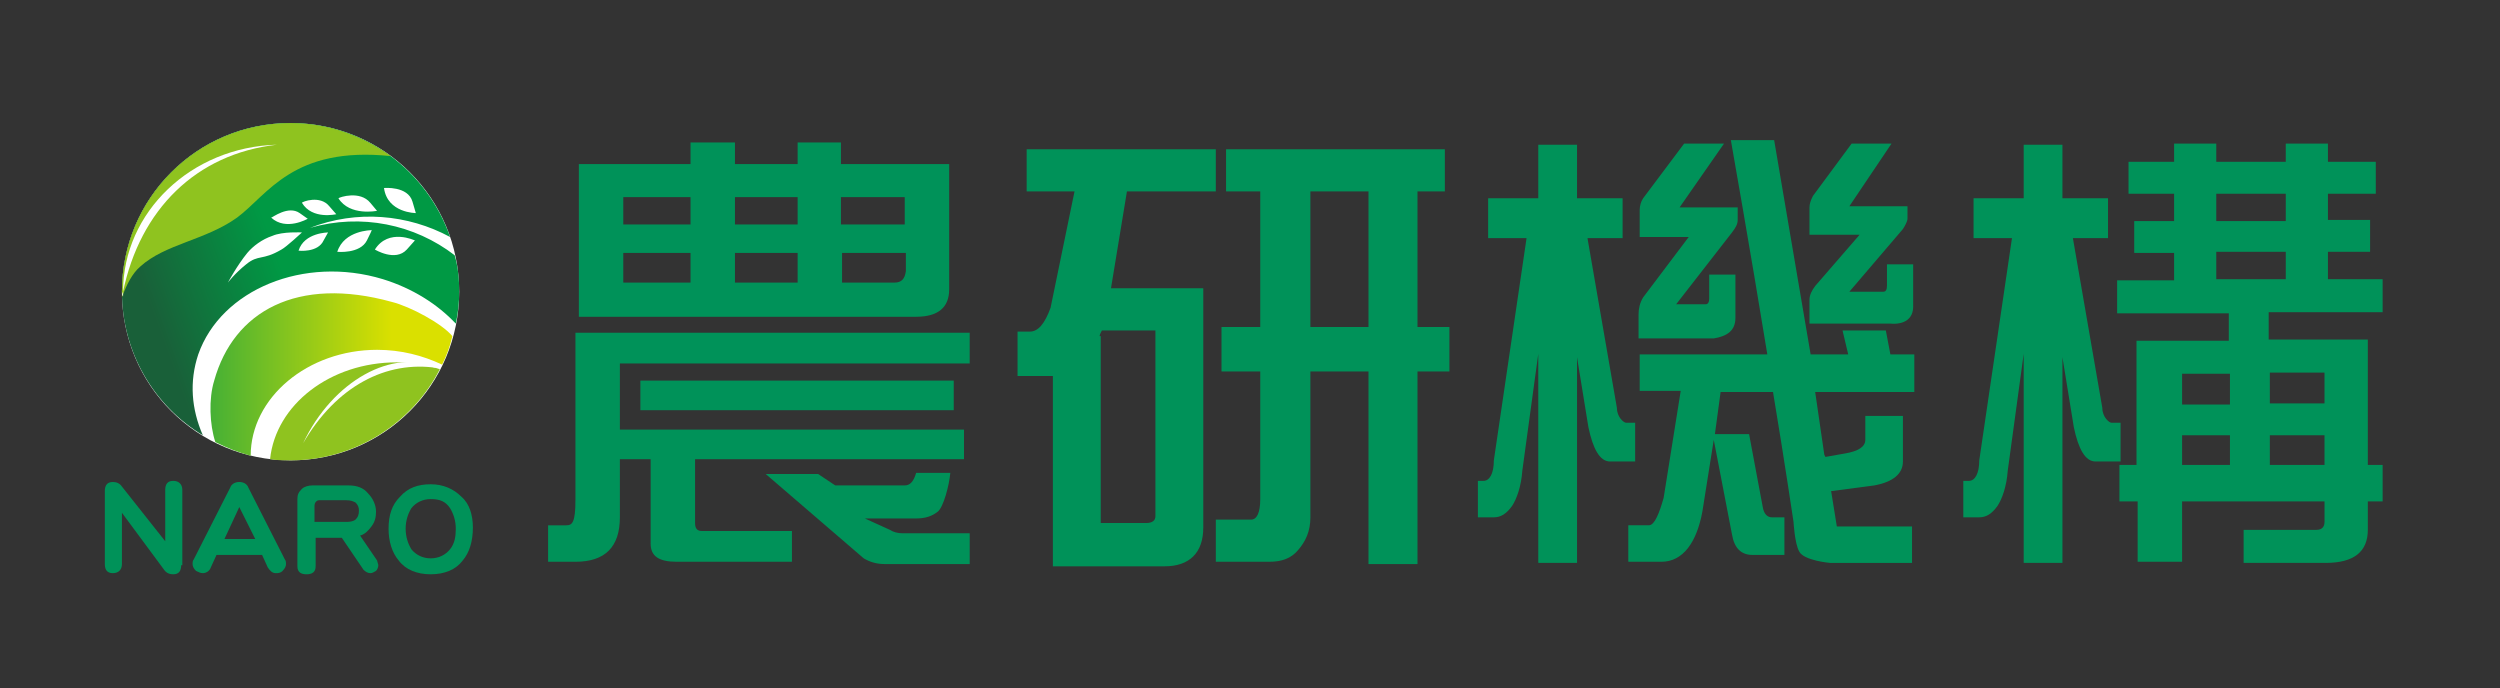 <?xml version="1.0" encoding="utf-8"?>
<!-- Generator: Adobe Illustrator 22.0.1, SVG Export Plug-In . SVG Version: 6.00 Build 0)  -->
<svg version="1.1" id="レイヤー_1" xmlns="http://www.w3.org/2000/svg" xmlns:xlink="http://www.w3.org/1999/xlink" x="0px"
	 y="0px" viewBox="0 0 219.4 60.4" style="enable-background:new 0 0 219.4 60.4;" xml:space="preserve">
<rect x="0" y="0" width="219.4" height="60.4" fill="#333333" stroke="none"/>
<style type="text/css">
	.st0{fill:#FFFFFF;}
	.st1{fill:url(#SVGID_1_);}
	.st2{fill:#8FC31F;}
	.st3{fill:url(#SVGID_2_);}
	.st4{fill:#009259;}
</style>
<g>
	<path class="st0" d="M40.3,25.6c0,8.2-6.6,14.8-14.8,14.8c-8.2,0-14.8-6.6-14.8-14.8c0-8.2,6.6-14.8,14.8-14.8
		C33.7,10.8,40.3,17.4,40.3,25.6z"/>
	<g>
		<linearGradient id="SVGID_1_" gradientUnits="userSpaceOnUse" x1="18.432" y1="32.873" x2="39.728" y2="32.873">
			<stop  offset="0" style="stop-color:#45B035"/>
			<stop  offset="0.75" style="stop-color:#DAE000"/>
		</linearGradient>
		<path class="st1" d="M33.1,30.7c2.1,0,4,0.5,5.7,1.3c0.4-0.8,0.7-1.6,0.9-2.5c-0.9-1.1-3.7-2.6-5.3-3c-8.3-2.3-13.9,0.8-15.6,6.9
			c-0.5,1.6-0.4,3.9,0.1,5.4c1,0.5,2,0.9,3.1,1.2C22,34.9,27,30.7,33.1,30.7z"/>
		<path class="st2" d="M34.8,31.8c-5.8,0-10.6,3.7-11.1,8.5c0.6,0.1,1.2,0.1,1.8,0.1c5.7,0,10.7-3.3,13.1-8
			C37.4,32,36.1,31.8,34.8,31.8z"/>
		<linearGradient id="SVGID_2_" gradientUnits="userSpaceOnUse" x1="10.655" y1="28.041" x2="38.436" y2="17.93">
			<stop  offset="9.378570e-02" style="stop-color:#196039"/>
			<stop  offset="0.5" style="stop-color:#009944"/>
		</linearGradient>
		<path class="st3" d="M40,28.4c0.2-0.9,0.3-1.9,0.3-2.8c0-1.1-0.1-2.2-0.4-3.2c-3.5-2.7-8.2-3.7-12.7-2.4c4.1-1.6,8.6-1.2,12.3,0.8
			c-2-5.8-7.5-10-14-10c-8.2,0-14.8,6.6-14.8,14.8c0,5.3,2.8,10,7.1,12.6c-1-2.3-1.2-4.7-0.4-7.1c2-5.7,9.3-8.7,16.2-6.6
			C36.2,25.3,38.4,26.7,40,28.4z M36.2,17.7c0.4,1.4,0.3,1,0.3,1s-2.5,0-2.8-2.2C33.7,16.5,35.8,16.3,36.2,17.7z M32.5,17.8
			c0.9,1.1,0.6,0.7,0.6,0.7s-2.4,0.5-3.4-1.1C29.8,17.3,31.6,16.7,32.5,17.8z M28.9,18.1c0.8,0.9,0.6,0.7,0.6,0.7s-2.1,0.5-3-1
			C26.5,17.7,28.1,17.1,28.9,18.1z M26.3,18.7c1,0.7,0.7,0.5,0.7,0.5s-1.9,1.1-3.2-0.1C23.9,19.1,25.3,18,26.3,18.7z M21.6,23.2
			C20.6,24,20,24.8,20,24.8s0.8-1.5,1.7-2.6c0.5-0.6,1.3-1.2,2.2-1.5c0.9-0.4,2.6-0.3,2.6-0.3s-1.4,1.3-1.8,1.5
			C23,22.9,22.7,22.3,21.6,23.2z M28.4,21.1c-0.5,1.1-2.2,0.9-2.2,0.9c0.5-1.6,2.6-1.6,2.6-1.6S29,20,28.4,21.1z M32.2,21.1
			c-0.6,1.2-2.6,1-2.6,1c0.6-1.9,3-1.9,3-1.9S32.8,19.9,32.2,21.1z M35.7,21.9c-1,1.1-2.8,0-2.8,0c1.2-1.9,3.5-0.8,3.5-0.8
			S36.7,20.8,35.7,21.9z"/>
		<path class="st2" d="M34.3,13.7c-2.5-1.8-5.5-2.9-8.8-2.9c-8.2,0-14.8,6.6-14.8,14.8c0,0.2,0,0.3,0,0.5c0.4-1.1,0.9-2.1,1.6-2.7
			c2.2-2,5.7-2.3,8.5-4.3C23.5,17.1,25.7,12.8,34.3,13.7z"/>
		<path class="st0" d="M10.8,25.6c1.5-7.2,6.4-12.1,13.5-12.9C16.8,12.9,10.8,18.6,10.8,25.6c0,0.2,0,0.3,0,0.4c0,0,0,0,0,0
			C10.7,25.9,10.7,25.8,10.8,25.6z"/>
		<path class="st0" d="M38.4,32.3c-4.5-0.7-8.9,1.6-11.8,6.6C29.2,33.4,34.5,30.5,38.4,32.3c0.1,0,0.2,0.1,0.3,0.1c0,0,0,0,0,0
			C38.5,32.3,38.5,32.3,38.4,32.3z"/>
	</g>
	<g>
		<path class="st4" d="M15.9,49.6c0,0.5-0.2,0.8-0.7,0.8c-0.3,0-0.6-0.1-0.8-0.4L10.7,45v4.5c0,0.5-0.3,0.8-0.8,0.8
			c-0.5,0-0.7-0.3-0.7-0.8v-6.4c0-0.5,0.2-0.8,0.7-0.8c0.3,0,0.6,0.1,0.8,0.4l3.8,4.8v-4.5c0-0.5,0.2-0.8,0.7-0.8
			c0.5,0,0.8,0.3,0.8,0.8V49.6z"/>
		<path class="st4" d="M25.1,49.5c0,0.2-0.1,0.4-0.3,0.6c-0.2,0.2-0.4,0.2-0.6,0.2c-0.3,0-0.5-0.2-0.7-0.5L23,48.7h-4l-0.5,1.1
			c-0.1,0.3-0.4,0.5-0.7,0.5c-0.2,0-0.4-0.1-0.6-0.2c-0.2-0.2-0.3-0.4-0.3-0.6c0-0.1,0-0.3,0.1-0.4l3.2-6.3c0.1-0.3,0.4-0.5,0.8-0.5
			c0.4,0,0.7,0.2,0.8,0.5l3.2,6.3C25.1,49.2,25.1,49.4,25.1,49.5z M22.4,47.3L21,44.5l-1.3,2.8H22.4z"/>
		<path class="st4" d="M33.2,49.6c0,0.2-0.1,0.4-0.2,0.5c-0.2,0.1-0.3,0.2-0.5,0.2c-0.2,0-0.4-0.1-0.6-0.3l-1.9-2.8h-2.3v2.5
			c0,0.5-0.3,0.7-0.8,0.7c-0.5,0-0.8-0.2-0.8-0.7v-5.9c0-0.4,0.1-0.6,0.4-0.9c0.2-0.2,0.6-0.3,0.9-0.3h3.2c0.7,0,1.3,0.2,1.7,0.7
			c0.4,0.4,0.7,1,0.7,1.6c0,0.5-0.1,0.9-0.4,1.3c-0.3,0.4-0.6,0.7-1,0.8l1.5,2.2C33.1,49.3,33.2,49.5,33.2,49.6z M31.5,44.8
			c0-0.3-0.1-0.5-0.3-0.7c-0.2-0.1-0.4-0.2-0.8-0.2H28c-0.2,0-0.4,0.2-0.4,0.5v1.4h2.9c0.3,0,0.6-0.1,0.7-0.2
			C31.4,45.4,31.5,45.2,31.5,44.8z"/>
		<path class="st4" d="M41.5,46.3c0,1.2-0.3,2.2-0.9,2.9c-0.6,0.8-1.6,1.2-2.8,1.2c-1.2,0-2.2-0.4-2.8-1.2c-0.6-0.7-0.9-1.7-0.9-2.8
			c0-1.2,0.3-2.1,1-2.8c0.7-0.8,1.6-1.1,2.7-1.1c1.1,0,2,0.4,2.7,1.1C41.2,44.2,41.5,45.2,41.5,46.3z M40,46.4
			c0-0.7-0.2-1.3-0.5-1.8c-0.4-0.6-0.9-0.8-1.7-0.8c-0.7,0-1.3,0.3-1.7,0.8c-0.3,0.5-0.5,1.1-0.5,1.8c0,0.7,0.2,1.3,0.5,1.8
			c0.4,0.5,1,0.8,1.7,0.8c0.7,0,1.3-0.3,1.7-0.8C39.9,47.7,40,47.1,40,46.4z"/>
	</g>
</g>
<path class="st4" d="M78.5,24.8h-4.6v-2.6h5.6v1.6C79.4,24.5,79.1,24.8,78.5,24.8z M50.8,14.4v13.4h29.6c1.9,0,2.9-0.8,2.9-2.4V14.4
	h-9.5v-1.9H70v1.9h-5.5v-1.9h-3.9v1.9H50.8z M70,24.8h-5.5v-2.6H70V24.8z M60.6,24.8h-5.9v-2.6h5.9V24.8z M54.7,19.7v-2.4h5.9v2.4
	H54.7z M64.5,17.3H70v2.4h-5.5V17.3z M73.8,17.3h5.6v2.4h-5.6V17.3z M85.1,29.2H50.5v14.7c0,2-0.3,2.2-0.8,2.2h-1.6v3.2h2.4
	c2.6,0,3.9-1.3,3.9-3.9v-5.1h2.7v7.4c0,1.1,0.7,1.6,2.3,1.6h10.1v-2.7h-7.9c-0.4,0-0.6-0.2-0.6-0.7v-5.6h23.6v-2.6H54.4v-5.8h30.7
	V29.2z M83.6,33.4H56.2v2.6h27.5V33.4z M71.8,41.6h-4.6l8.6,7.4c0.5,0.3,1.1,0.5,1.8,0.5h7.5l0-2.7h-5.9c-0.4,0-0.8-0.1-1.1-0.3
	l-2.2-1h4.5c0.8,0,1.4-0.2,1.9-0.6c0.5-0.4,1-2.3,1.1-3.4h-3c-0.2,0.7-0.5,1.1-1,1.1h-6.1L71.8,41.6z"/>
<path class="st4" d="M96.5,29.5c0-0.1,0.1-0.3,0.2-0.5h4.7v16.3c0,0.4-0.3,0.6-0.8,0.6h-4V29.5z M106.6,13.1H90.1v3.7h4.2L92.2,27
	c-0.5,1.4-1.1,2.1-1.8,2.1h-1.1v3.9h2.6c0.2,0,0.3,0,0.5,0v16.7h9.8c2.2,0,3.4-1.2,3.4-3.4V25.3h-8.1l1.4-8.5h7.8V13.1z M126.9,13.1
	h-19.3v3.7h3v11.9h-3.4v3.9h3.4v11.2c0,1.2-0.3,1.8-0.8,1.8h-3.1v3.7h4.7c1.1,0,1.9-0.3,2.5-1c0.7-0.8,1.1-1.7,1.1-2.9V32.6h5.1
	v16.9h4.3V32.6h2.8v-3.9h-2.8V16.8h2.4V13.1z M120.1,28.7H115V16.8h5.1V28.7z"/>
<g>
	<path class="st4" d="M152.3,27.9v-3.8H150v2.1c0,0.3-0.1,0.5-0.3,0.5h-2.6l4.9-6.3c0.3-0.4,0.5-0.7,0.5-1.1v-1.1h-5.1l3.9-5.6h-3.5
		l-3.6,4.8c-0.2,0.3-0.3,0.7-0.3,1v2.4h4.3l-4,5.3c-0.3,0.5-0.4,1-0.4,1.5v2.1h6.6C151.6,29.5,152.3,29,152.3,27.9z"/>
	<path class="st4" d="M167.9,26.9v-3.7h-2.3v1.9c0,0.3-0.1,0.5-0.3,0.5h-3l4.7-5.5c0.2-0.3,0.4-0.7,0.4-0.9v-1.1h-5.1l3.7-5.5h-3.5
		l-3.4,4.6c-0.2,0.4-0.3,0.7-0.3,1v2.4h4.4l-3.9,4.5c-0.3,0.4-0.5,0.8-0.5,1.2v2.1h7.1C167.1,28.5,167.9,28,167.9,26.9z"/>
	<path class="st4" d="M168,34.3v-3.2h-2.1l-0.4-2.1h-3.8l0.5,2.1h-3.3l-3.2-18.8h-3.8c0,0,1.7,9.6,3.2,18.8h-1.2h-10v3.2h3.6
		l-1.5,9.4c-0.4,1.4-0.8,2.4-1.3,2.4h-1.8v3.2h2.9c1.9,0,3.1-1.7,3.6-4.4l1-6.3l1.6,8.3c0.2,1.2,0.8,1.8,1.8,1.8h2.8v-3.3h-1.1
		c-0.4,0-0.7-0.3-0.8-0.9l-1.2-6.4h-3l0.5-3.7h4.6c1,6,1.8,11.4,1.8,11.4s0.1,1.9,0.5,2.6c0.4,0.8,2.7,1,2.7,1h1.1v0h6.1v-3.2h-6.6
		l-0.5-3.1l3.8-0.5c1.6-0.3,2.5-1,2.5-2.1v-4h-3.3v2.1c0,0.6-0.6,1-1.8,1.2l-1.7,0.3l-0.1-0.2l-0.8-5.5H168z"/>
</g>
<path class="st4" d="M185,20.9h-4v28.5h-3.4V20.9h-4.4v-3.5h4.4v-4.7h3.4v4.7h4V20.9z M179,20.8l-2.8,20.5c-0.1,1.4-0.5,2.5-0.9,3.1
	c-0.5,0.7-1,1-1.6,1h-1.4v-3.2h0.5c0.5,0,0.9-0.6,0.9-1.8l2.9-19.7H179z M181.9,20.8l2.6,15c0,0.8,0.6,1.3,0.8,1.3h0.8v3.4h-2.2
	c-0.9,0-1.5-1.1-1.9-3l-2.7-16.6H181.9z"/>
<path class="st4" d="M142.4,20.9h-4v28.5h-3.4V20.9h-4.4v-3.5h4.4v-4.7h3.4v4.7h4V20.9z M136.4,20.8l-2.8,20.5
	c-0.1,1.4-0.5,2.5-0.9,3.1c-0.5,0.7-1,1-1.6,1h-1.4v-3.2h0.5c0.5,0,0.9-0.6,0.9-1.8l2.9-19.7H136.4z M139.3,20.8l2.6,15
	c0,0.8,0.6,1.3,0.8,1.3h0.8v3.4h-2.2c-0.9,0-1.5-1.1-1.9-3l-2.7-16.6H139.3z"/>
<path class="st4" d="M191.5,40.8v-2.6h4.2v2.6H191.5z M208.5,14.2h-4.2v-1.6h-3.7v1.6h-6.1v-1.6h-3.7v1.6h-4V17h4v2.4h-3.5v2.8h3.5
	v2.4h-5v2.9h9.8v2.4h-8.1v10.9H186V44h1.6v5.3h3.9V44H204v1.8c0,0.4-0.2,0.7-0.7,0.7h-6.4v2.9h7.2c2.5,0,3.7-1,3.7-2.9V44h1.3v-3.2
	h-1.3V29.8h-8.7v-2.4h10v-2.9h-4.8v-2.4h3.7v-2.8h-3.7V17h4.2V14.2z M199.2,40.8v-2.6h4.8v2.6H199.2z M194.5,24.5v-2.4h6.1v2.4
	H194.5z M200.6,19.4h-6.1V17h6.1V19.4z M191.5,35.5v-2.7h4.2v2.7H191.5z M199.2,32.7h4.8v2.7h-4.8V32.7z"/>
<g>
</g>
<g>
</g>
<g>
</g>
<g>
</g>
<g>
</g>
<g>
</g>
<g>
</g>
<g>
</g>
<g>
</g>
<g>
</g>
<g>
</g>
<g>
</g>
<g>
</g>
<g>
</g>
<g>
</g>
</svg>
